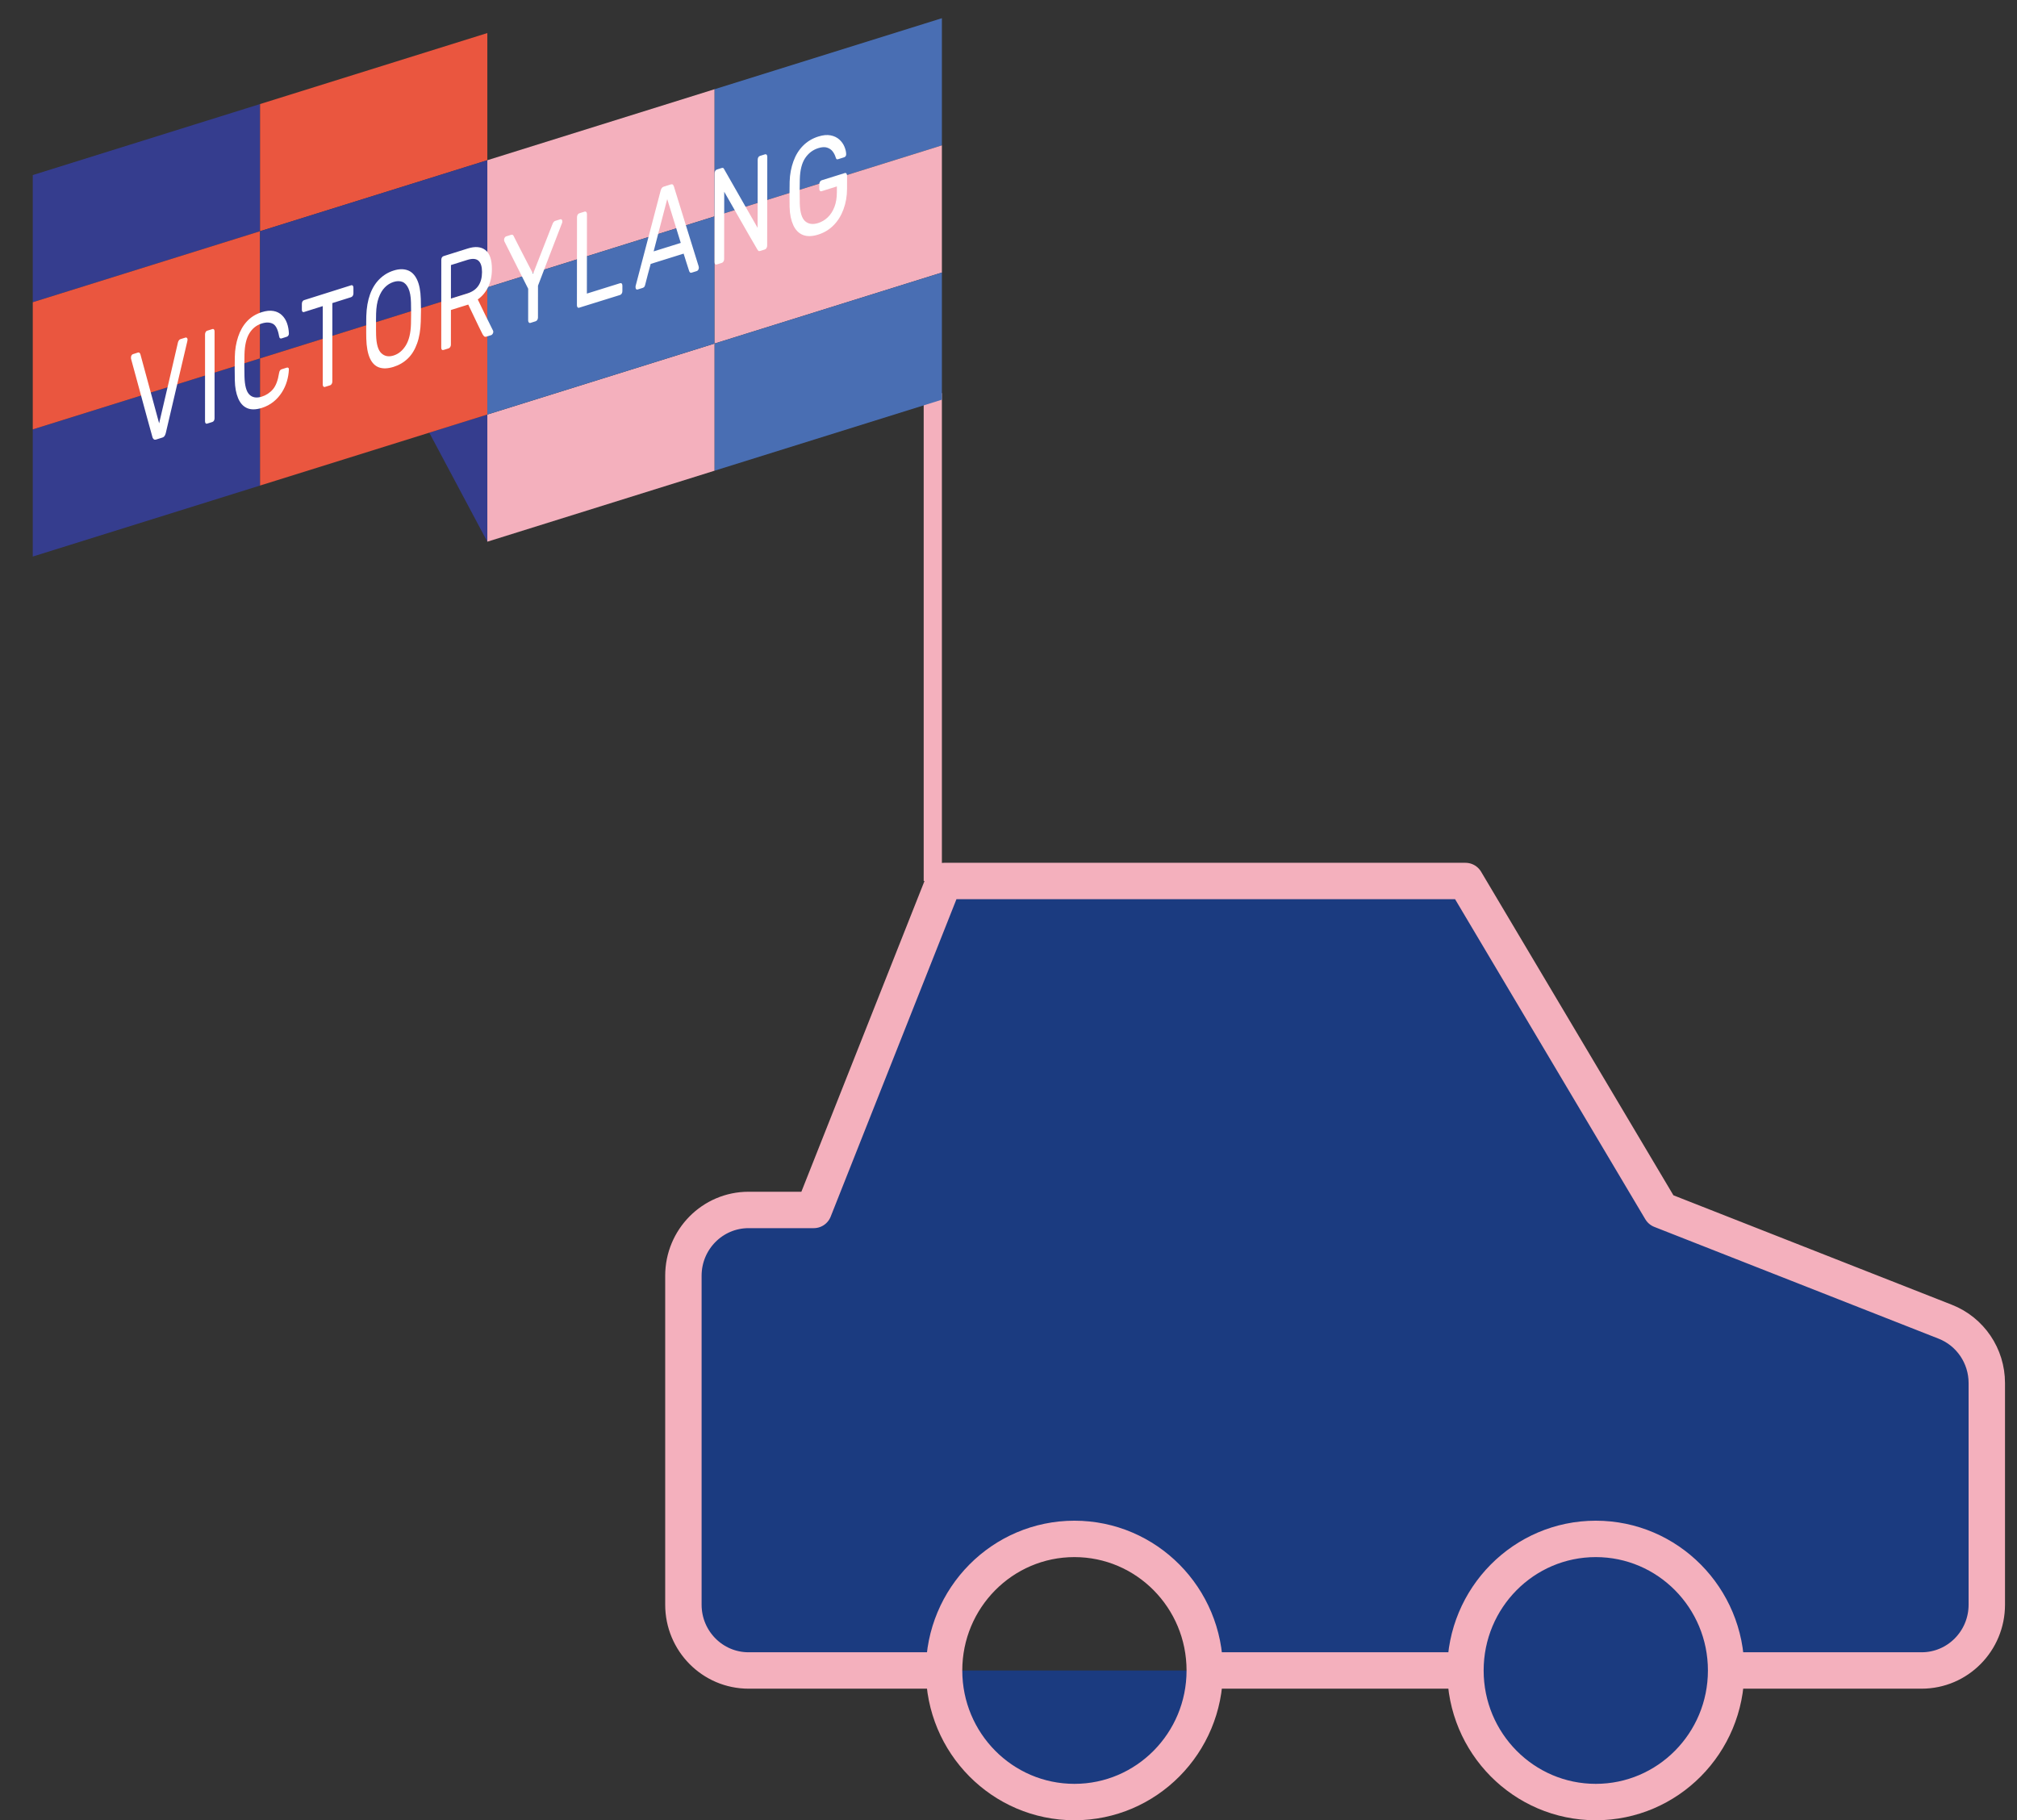 <?xml version="1.0" encoding="UTF-8"?> <svg xmlns="http://www.w3.org/2000/svg" width="554" height="500" viewBox="0 0 554 500" fill="none"><rect x="0" y="0" width="554" height="500" fill="#333333" stroke="none"/> <rect width="5" height="134" transform="matrix(-1 0 0 1 258.706 108)" fill="#F4B0BD"></rect> <path d="M474.106 458.857H527.806C537.692 458.857 545.706 450.767 545.706 440.786V379.905C545.706 372.454 541.177 365.768 534.302 363.064L456.206 332.357L402.506 242H259.306L223.506 332.357H205.606C195.72 332.357 187.706 340.448 187.706 350.429V440.786C187.706 450.767 195.72 458.857 205.606 458.857H259.306M474.106 458.857C474.106 478.819 458.078 495 438.306 495C418.534 495 402.506 478.819 402.506 458.857M474.106 458.857C474.106 438.895 458.078 422.714 438.306 422.714C418.534 422.714 402.506 438.895 402.506 458.857M259.306 458.857C259.306 478.819 275.334 495 295.106 495C314.878 495 330.906 478.819 330.906 458.857M259.306 458.857C259.306 438.895 275.334 422.714 295.106 422.714C314.878 422.714 330.906 438.895 330.906 458.857M330.906 458.857H402.506Z" fill="#1B3B80"></path> <path d="M474.106 458.857H527.806C537.692 458.857 545.706 450.767 545.706 440.786V379.905C545.706 372.454 541.177 365.768 534.302 363.064L456.206 332.357L402.506 242H259.306L223.506 332.357H205.606C195.72 332.357 187.706 340.448 187.706 350.429V440.786C187.706 450.767 195.72 458.857 205.606 458.857H259.306M474.106 458.857C474.106 478.819 458.078 495 438.306 495C418.534 495 402.506 478.819 402.506 458.857M474.106 458.857C474.106 438.895 458.078 422.714 438.306 422.714C418.534 422.714 402.506 438.895 402.506 458.857M259.306 458.857C259.306 478.819 275.334 495 295.106 495C314.878 495 330.906 478.819 330.906 458.857M259.306 458.857C259.306 438.895 275.334 422.714 295.106 422.714C314.878 422.714 330.906 438.895 330.906 458.857M330.906 458.857H402.506" stroke="#F4B0BD" stroke-width="10" stroke-linecap="round" stroke-linejoin="round"></path> <path fill-rule="evenodd" clip-rule="evenodd" d="M117.906 118.849L133.854 148.796V113.867L117.906 118.849Z" fill="#353D8E"></path> <path fill-rule="evenodd" clip-rule="evenodd" d="M71.427 63.512V28.583L9 48.087V83.016L71.427 63.512Z" fill="#353D8E"></path> <path fill-rule="evenodd" clip-rule="evenodd" d="M71.427 133.371V98.442L9 117.946V152.875L71.427 133.371Z" fill="#353D8E"></path> <path fill-rule="evenodd" clip-rule="evenodd" d="M133.855 44.008V9.079L71.429 28.583V63.512L133.855 44.008Z" fill="#EA563F"></path> <path fill-rule="evenodd" clip-rule="evenodd" d="M71.427 98.442V63.513L9 83.017V117.946L71.427 98.442Z" fill="#EA563F"></path> <path fill-rule="evenodd" clip-rule="evenodd" d="M133.855 78.937V44.008L71.429 63.512V98.441L133.855 78.937Z" fill="#353D8E"></path> <path fill-rule="evenodd" clip-rule="evenodd" d="M133.855 113.867V78.938L71.429 98.442V133.371L133.855 113.867Z" fill="#EA563F"></path> <path fill-rule="evenodd" clip-rule="evenodd" d="M196.279 59.433V24.504L133.854 44.008V78.938L196.279 59.433Z" fill="#F4B0BD"></path> <path fill-rule="evenodd" clip-rule="evenodd" d="M196.279 129.292V94.362L133.854 113.867V148.796L196.279 129.292Z" fill="#F4B0BD"></path> <path fill-rule="evenodd" clip-rule="evenodd" d="M258.706 39.929V5L196.279 24.504V59.433L258.706 39.929Z" fill="#496EB3"></path> <path fill-rule="evenodd" clip-rule="evenodd" d="M196.279 94.362V59.433L133.854 78.938V113.867L196.279 94.362Z" fill="#496EB3"></path> <path fill-rule="evenodd" clip-rule="evenodd" d="M258.706 74.858V39.929L196.279 59.433V94.362L258.706 74.858Z" fill="#F4B0BD"></path> <path fill-rule="evenodd" clip-rule="evenodd" d="M258.706 109.787V74.858L196.279 94.362V129.291L258.706 109.787Z" fill="#496EB3"></path> <path d="M42.862 120.738C42.607 120.817 42.394 120.79 42.252 120.672C42.099 120.545 41.954 120.365 41.879 120.094C40.873 116.515 39.902 112.921 38.929 109.335C37.955 105.744 36.967 102.162 35.998 98.569C35.963 98.438 35.979 98.3 35.979 98.18C35.979 97.987 36.005 97.809 36.116 97.625C36.221 97.452 36.353 97.334 36.49 97.291C36.943 97.147 37.395 96.999 37.847 96.856C38.063 96.788 38.234 96.823 38.34 96.944C38.45 97.071 38.525 97.177 38.556 97.288C39.43 100.45 40.278 103.622 41.132 106.784C41.988 109.951 42.863 113.118 43.708 116.284C44.573 112.579 45.439 108.87 46.305 105.163C47.17 101.454 48.009 97.74 48.882 94.029C48.913 93.895 48.994 93.73 49.099 93.545C49.21 93.349 49.373 93.219 49.571 93.156C50.041 93.007 50.495 92.865 50.968 92.721C51.105 92.678 51.223 92.71 51.341 92.82C51.458 92.928 51.518 93.08 51.518 93.274C51.518 93.394 51.496 93.534 51.459 93.693C50.454 97.911 49.472 102.129 48.488 106.336C47.504 110.542 46.506 114.753 45.536 118.955C45.464 119.274 45.338 119.535 45.202 119.748C45.063 119.965 44.848 120.116 44.573 120.201C44.002 120.378 43.432 120.562 42.862 120.738ZM56.904 116.361C56.707 116.42 56.576 116.381 56.471 116.259C56.361 116.132 56.314 115.95 56.314 115.707C56.314 111.736 56.315 107.76 56.316 103.79C56.316 99.82 56.317 95.844 56.317 91.871C56.317 91.627 56.363 91.418 56.475 91.221C56.579 91.037 56.711 90.903 56.907 90.843C57.38 90.698 57.852 90.544 58.324 90.395C58.52 90.333 58.671 90.373 58.776 90.494C58.887 90.621 58.934 90.803 58.934 91.047C58.934 95.022 58.932 98.999 58.932 102.971C58.931 106.943 58.93 110.92 58.929 114.893C58.929 115.136 58.884 115.344 58.772 115.541C58.667 115.725 58.516 115.857 58.32 115.918C57.848 116.066 57.375 116.218 56.904 116.361ZM71.889 112.055C70.238 112.57 68.9 112.575 67.819 112.084C66.737 111.593 65.948 110.684 65.4 109.375C64.849 108.057 64.535 106.434 64.496 104.476C64.477 103.484 64.458 102.419 64.458 101.274C64.458 100.131 64.477 99.029 64.498 97.978C64.536 95.994 64.85 94.177 65.404 92.511C65.952 90.862 66.743 89.445 67.824 88.278C68.907 87.111 70.245 86.27 71.896 85.748C73.097 85.369 74.179 85.257 75.122 85.428C76.046 85.595 76.797 85.978 77.422 86.569C78.036 87.149 78.504 87.879 78.818 88.74C79.133 89.603 79.3 90.544 79.349 91.557C79.358 91.769 79.328 91.965 79.211 92.147C79.092 92.33 78.954 92.443 78.778 92.499C78.286 92.656 77.795 92.811 77.322 92.961C77.166 93.011 77.027 92.991 76.909 92.907C76.792 92.822 76.707 92.626 76.654 92.328C76.334 90.525 75.788 89.395 74.963 88.951C74.137 88.505 73.096 88.479 71.895 88.858C70.441 89.317 69.298 90.227 68.472 91.595C67.646 92.962 67.218 94.875 67.153 97.327C67.1 99.34 67.098 101.385 67.152 103.459C67.214 105.875 67.643 107.509 68.468 108.357C69.294 109.205 70.436 109.408 71.89 108.954C73.09 108.578 74.131 107.901 74.958 106.935C75.783 105.97 76.33 104.489 76.65 102.492C76.704 102.158 76.788 101.913 76.906 101.755C77.024 101.598 77.162 101.494 77.32 101.444C77.792 101.295 78.283 101.14 78.775 100.984C78.951 100.929 79.089 100.956 79.207 101.054C79.326 101.152 79.356 101.316 79.345 101.541C79.296 102.577 79.127 103.632 78.813 104.704C78.497 105.783 78.032 106.81 77.416 107.778C76.793 108.754 76.041 109.613 75.114 110.358C74.174 111.114 73.089 111.681 71.889 112.055ZM89.254 106.281C89.078 106.337 88.94 106.296 88.822 106.174C88.704 106.052 88.645 105.87 88.645 105.625C88.646 102.035 88.648 98.445 88.649 94.855C88.651 91.265 88.652 87.676 88.654 84.083C86.922 84.627 85.212 85.171 83.5 85.707C83.323 85.763 83.185 85.726 83.067 85.605C82.95 85.484 82.91 85.301 82.91 85.056C82.91 84.544 82.911 84.034 82.911 83.52C82.911 83.251 82.951 83.019 83.069 82.824C83.187 82.63 83.325 82.506 83.501 82.45C87.809 81.093 92.117 79.732 96.424 78.371C96.62 78.31 96.778 78.344 96.897 78.465C97.014 78.586 97.073 78.781 97.073 79.052C97.073 79.566 97.073 80.079 97.073 80.591C97.073 80.837 97.013 81.055 96.895 81.251C96.777 81.446 96.619 81.574 96.423 81.636C94.712 82.174 93 82.713 91.289 83.252C91.288 86.846 91.286 90.437 91.284 94.028C91.283 97.619 91.281 101.21 91.28 104.802C91.28 105.047 91.22 105.266 91.103 105.46C90.985 105.655 90.847 105.786 90.65 105.846C90.178 105.991 89.707 106.138 89.254 106.281ZM108.094 100.776C106.542 101.258 105.221 101.314 104.122 100.93C103.04 100.551 102.177 99.703 101.586 98.378C100.999 97.063 100.671 95.269 100.606 93.018C100.575 91.948 100.587 90.912 100.588 89.921C100.588 88.931 100.577 87.897 100.609 86.815C100.677 84.539 101.028 82.544 101.635 80.857C102.249 79.148 103.126 77.755 104.233 76.661C105.349 75.559 106.634 74.783 108.109 74.319C109.565 73.859 110.824 73.833 111.944 74.229C113.064 74.625 113.909 75.482 114.538 76.794C115.165 78.104 115.512 79.877 115.577 82.115C115.608 83.181 115.634 84.21 115.634 85.203C115.633 86.196 115.605 87.241 115.573 88.331C115.505 90.63 115.177 92.628 114.566 94.327C113.957 96.023 113.129 97.403 112.028 98.466C110.926 99.53 109.609 100.305 108.094 100.776ZM108.095 97.657C109.454 97.234 110.567 96.314 111.439 94.917C112.318 93.511 112.809 91.541 112.879 88.993C112.909 87.884 112.919 86.889 112.92 86.019C112.92 85.15 112.905 84.181 112.882 83.107C112.848 81.431 112.599 80.135 112.176 79.212C111.755 78.292 111.195 77.689 110.506 77.425C109.8 77.154 108.993 77.165 108.106 77.446C107.203 77.731 106.4 78.232 105.707 78.937C105.003 79.652 104.447 80.592 104.014 81.779C103.581 82.967 103.352 84.412 103.304 86.117C103.273 87.201 103.283 88.175 103.283 89.041C103.282 89.911 103.271 90.898 103.3 91.993C103.367 94.489 103.836 96.16 104.734 97.013C105.624 97.859 106.721 98.085 108.095 97.657ZM121.821 96.13C121.625 96.19 121.46 96.163 121.349 96.035C121.244 95.912 121.192 95.723 121.192 95.477C121.194 91.471 121.197 87.462 121.2 83.456C121.203 79.45 121.206 75.442 121.208 71.434C121.208 71.163 121.261 70.926 121.366 70.74C121.478 70.54 121.641 70.412 121.838 70.35C124.041 69.657 126.244 68.964 128.466 68.264C130.512 67.619 132.126 67.763 133.324 68.688C134.523 69.614 135.111 71.359 135.109 73.92C135.108 75.814 134.753 77.469 134.063 78.878C133.374 80.287 132.41 81.417 131.229 82.254C131.916 83.674 132.604 85.098 133.291 86.516C133.977 87.934 134.69 89.348 135.392 90.763C135.455 90.891 135.489 91.014 135.489 91.139C135.489 91.335 135.43 91.526 135.312 91.709C135.193 91.894 135.056 92.012 134.919 92.055C134.466 92.195 134.033 92.331 133.601 92.466C133.306 92.558 133.078 92.514 132.932 92.34C132.784 92.162 132.639 91.995 132.54 91.801C131.853 90.457 131.204 89.094 130.557 87.736C129.909 86.377 129.261 85.019 128.613 83.662C127.02 84.16 125.427 84.658 123.853 85.149C123.852 86.735 123.851 88.319 123.85 89.902C123.849 91.485 123.848 93.068 123.847 94.652C123.847 94.898 123.788 95.118 123.67 95.314C123.552 95.509 123.393 95.641 123.198 95.702C122.725 95.848 122.273 95.99 121.821 96.13ZM123.855 82.016C125.35 81.549 126.845 81.081 128.34 80.613C129.697 80.189 130.721 79.481 131.389 78.498C132.059 77.514 132.394 76.258 132.395 74.734C132.396 73.233 132.068 72.189 131.414 71.612C130.752 71.029 129.723 70.966 128.346 71.398C126.852 71.868 125.356 72.339 123.861 72.808C123.86 74.344 123.859 75.882 123.858 77.415C123.857 78.947 123.856 80.483 123.855 82.016ZM145.696 88.696C145.519 88.751 145.381 88.712 145.263 88.589C145.145 88.468 145.067 88.283 145.067 88.036C145.068 86.583 145.069 85.13 145.07 83.677C145.071 82.225 145.072 80.771 145.074 79.316C143.975 77.15 142.876 74.984 141.796 72.812C140.717 70.643 139.605 68.485 138.537 66.307C138.506 66.243 138.498 66.17 138.478 66.102C138.459 66.036 138.458 65.949 138.458 65.85C138.458 65.654 138.499 65.468 138.616 65.285C138.735 65.1 138.853 64.987 138.99 64.943C139.462 64.795 139.934 64.644 140.406 64.495C140.563 64.446 140.717 64.46 140.838 64.526C140.972 64.599 141.033 64.733 141.113 64.899C141.956 66.631 142.88 68.33 143.744 70.054C144.607 71.774 145.531 73.487 146.414 75.204C147.302 72.929 148.181 70.647 149.075 68.377C149.974 66.094 150.874 63.822 151.755 61.542C151.839 61.324 151.952 61.128 152.07 60.98C152.188 60.832 152.326 60.731 152.484 60.682C152.935 60.538 153.408 60.394 153.88 60.244C154.057 60.188 154.187 60.226 154.293 60.337C154.403 60.453 154.45 60.607 154.45 60.804C154.45 60.903 154.449 60.991 154.43 61.069C154.41 61.149 154.386 61.229 154.351 61.318C153.223 64.186 152.124 67.052 151.04 69.908C149.956 72.766 148.852 75.621 147.768 78.475C147.767 79.931 147.766 81.385 147.764 82.838C147.764 84.291 147.762 85.745 147.761 87.198C147.761 87.446 147.702 87.666 147.584 87.864C147.466 88.06 147.308 88.192 147.111 88.253C146.639 88.401 146.167 88.549 145.696 88.696ZM175.096 79.528C174.959 79.57 174.834 79.539 174.723 79.422C174.618 79.311 174.566 79.15 174.566 78.952C174.566 78.827 174.547 78.689 174.586 78.537C175.711 74.177 176.876 69.823 178.021 65.463C179.166 61.1 180.302 56.734 181.456 52.358C181.526 52.093 181.635 51.855 181.752 51.67C181.87 51.483 182.067 51.343 182.322 51.263C182.952 51.066 183.582 50.872 184.211 50.67C184.467 50.589 184.667 50.6 184.8 50.712C184.923 50.815 185.026 50.985 185.095 51.212C186.221 54.868 187.368 58.521 188.485 62.182C189.6 65.842 190.76 69.49 191.893 73.147C191.935 73.282 191.951 73.412 191.951 73.538C191.951 73.736 191.896 73.933 191.793 74.108C191.681 74.298 191.556 74.403 191.38 74.457C190.907 74.603 190.455 74.749 189.984 74.894C189.767 74.96 189.609 74.937 189.511 74.819C189.415 74.703 189.332 74.591 189.296 74.478C188.765 72.88 188.276 71.275 187.769 69.669C184.758 70.612 181.73 71.554 178.721 72.495C178.207 74.417 177.665 76.323 177.201 78.243C177.171 78.365 177.127 78.533 177.024 78.707C176.911 78.898 176.728 79.019 176.512 79.087C176.04 79.236 175.568 79.385 175.096 79.528ZM179.53 69.054C181.989 68.28 184.467 67.505 186.984 66.723C186.357 64.719 185.739 62.706 185.124 60.704C184.506 58.696 183.89 56.69 183.262 54.687C182.631 57.086 182.008 59.486 181.387 61.877C180.765 64.271 180.143 66.664 179.53 69.054ZM159.089 84.518C158.892 84.578 158.741 84.54 158.636 84.417C158.525 84.288 158.46 84.109 158.46 83.862C158.463 79.827 158.467 75.79 158.471 71.756C158.474 67.719 158.478 63.679 158.482 59.642C158.482 59.394 158.548 59.176 158.66 58.975C158.764 58.787 158.915 58.649 159.112 58.589C159.604 58.437 160.076 58.287 160.568 58.131C160.764 58.069 160.898 58.113 161.02 58.23C161.153 58.357 161.216 58.537 161.216 58.785C161.213 62.432 161.209 66.076 161.206 69.72C161.202 73.361 161.199 77.002 161.195 80.644C164.224 79.696 167.253 78.748 170.301 77.799C170.497 77.738 170.656 77.767 170.773 77.89C170.891 78.016 170.949 78.214 170.949 78.486C170.948 78.98 170.947 79.475 170.947 79.97C170.947 80.218 170.888 80.44 170.77 80.637C170.652 80.834 170.494 80.968 170.298 81.029C166.562 82.193 162.843 83.356 159.089 84.518Z" fill="white"></path> <path d="M196.889 72.641C196.695 72.702 196.536 72.668 196.418 72.54C196.303 72.416 196.261 72.224 196.261 71.976C196.282 47.65 196.259 71.976 196.28 47.65C196.282 47.379 196.329 47.145 196.448 46.948C196.565 46.755 196.725 46.621 196.921 46.558C197.332 46.426 197.767 46.288 198.199 46.153C198.434 46.08 198.6 46.096 198.711 46.201C198.814 46.299 198.851 46.396 198.888 46.461C208.088 62.585 198.888 46.461 208.088 62.585C208.113 43.925 208.088 62.585 208.113 43.925C208.113 43.651 208.167 43.41 208.27 43.221C208.383 43.019 208.547 42.885 208.743 42.824C209.195 42.683 209.649 42.544 210.081 42.404C210.276 42.342 210.454 42.374 210.572 42.497C210.689 42.62 210.748 42.819 210.748 43.093C210.715 67.435 210.748 43.093 210.715 67.435C210.715 67.684 210.656 67.914 210.538 68.126C210.421 68.338 210.262 68.472 210.067 68.534C209.633 68.671 209.181 68.814 208.749 68.948C208.533 69.014 208.376 68.984 208.277 68.866C208.179 68.751 208.108 68.678 208.08 68.631C204.969 63.353 201.978 57.986 198.919 52.674C198.912 58.835 198.9 64.996 198.896 71.157C198.896 71.406 198.837 71.63 198.719 71.828C198.602 72.025 198.441 72.156 198.227 72.222C197.774 72.361 197.322 72.505 196.889 72.641Z" fill="white"></path> <path d="M224.714 64.446C223.061 64.962 221.648 64.992 220.506 64.525C219.369 64.059 218.492 63.17 217.895 61.866C217.296 60.558 216.926 58.911 216.879 56.915C216.853 55.827 216.844 54.667 216.846 53.432C216.846 52.2 216.862 51.018 216.89 49.887C216.942 47.853 217.317 45.996 217.919 44.322C218.522 42.65 219.39 41.218 220.541 40.053C221.714 38.864 223.119 38.022 224.753 37.506C226.05 37.097 227.171 36.992 228.153 37.185C229.117 37.375 229.903 37.759 230.532 38.324C231.158 38.888 231.621 39.539 231.924 40.265C232.227 40.993 232.398 41.657 232.412 42.282C232.418 42.501 232.397 42.7 232.293 42.866C232.181 43.045 232.038 43.151 231.822 43.217C231.269 43.386 230.738 43.559 230.188 43.733C230.011 43.789 229.854 43.784 229.777 43.71C229.698 43.636 229.605 43.49 229.54 43.263C229.37 42.666 229.089 42.115 228.717 41.613C228.343 41.107 227.812 40.758 227.166 40.545C226.535 40.339 225.71 40.386 224.747 40.691C223.252 41.163 222.052 42.077 221.145 43.434C220.24 44.79 219.748 46.717 219.683 49.198C219.623 51.441 219.622 53.658 219.672 55.858C219.732 58.328 220.238 59.96 221.14 60.76C222.043 61.559 223.243 61.731 224.718 61.27C225.681 60.968 226.572 60.443 227.353 59.7C228.125 58.966 228.744 58.007 229.187 56.86C229.631 55.707 229.859 54.351 229.861 52.777C229.861 52.254 229.863 51.731 229.864 51.205C228.467 51.643 227.069 52.08 225.674 52.518C225.478 52.58 225.344 52.54 225.222 52.422C225.089 52.293 225.026 52.099 225.026 51.823C225.028 51.425 225.028 51.026 225.028 50.625C225.028 50.35 225.094 50.117 225.225 49.913C225.35 49.718 225.481 49.587 225.679 49.525C227.782 48.863 229.889 48.206 232.011 47.543C232.209 47.481 232.358 47.515 232.463 47.639C232.573 47.769 232.659 47.962 232.659 48.237C232.657 49.437 232.656 50.638 232.654 51.836C232.65 53.88 232.314 55.767 231.682 57.487C231.052 59.203 230.148 60.673 228.964 61.871C227.766 63.082 226.346 63.936 224.714 64.446Z" fill="white"></path> </svg> 